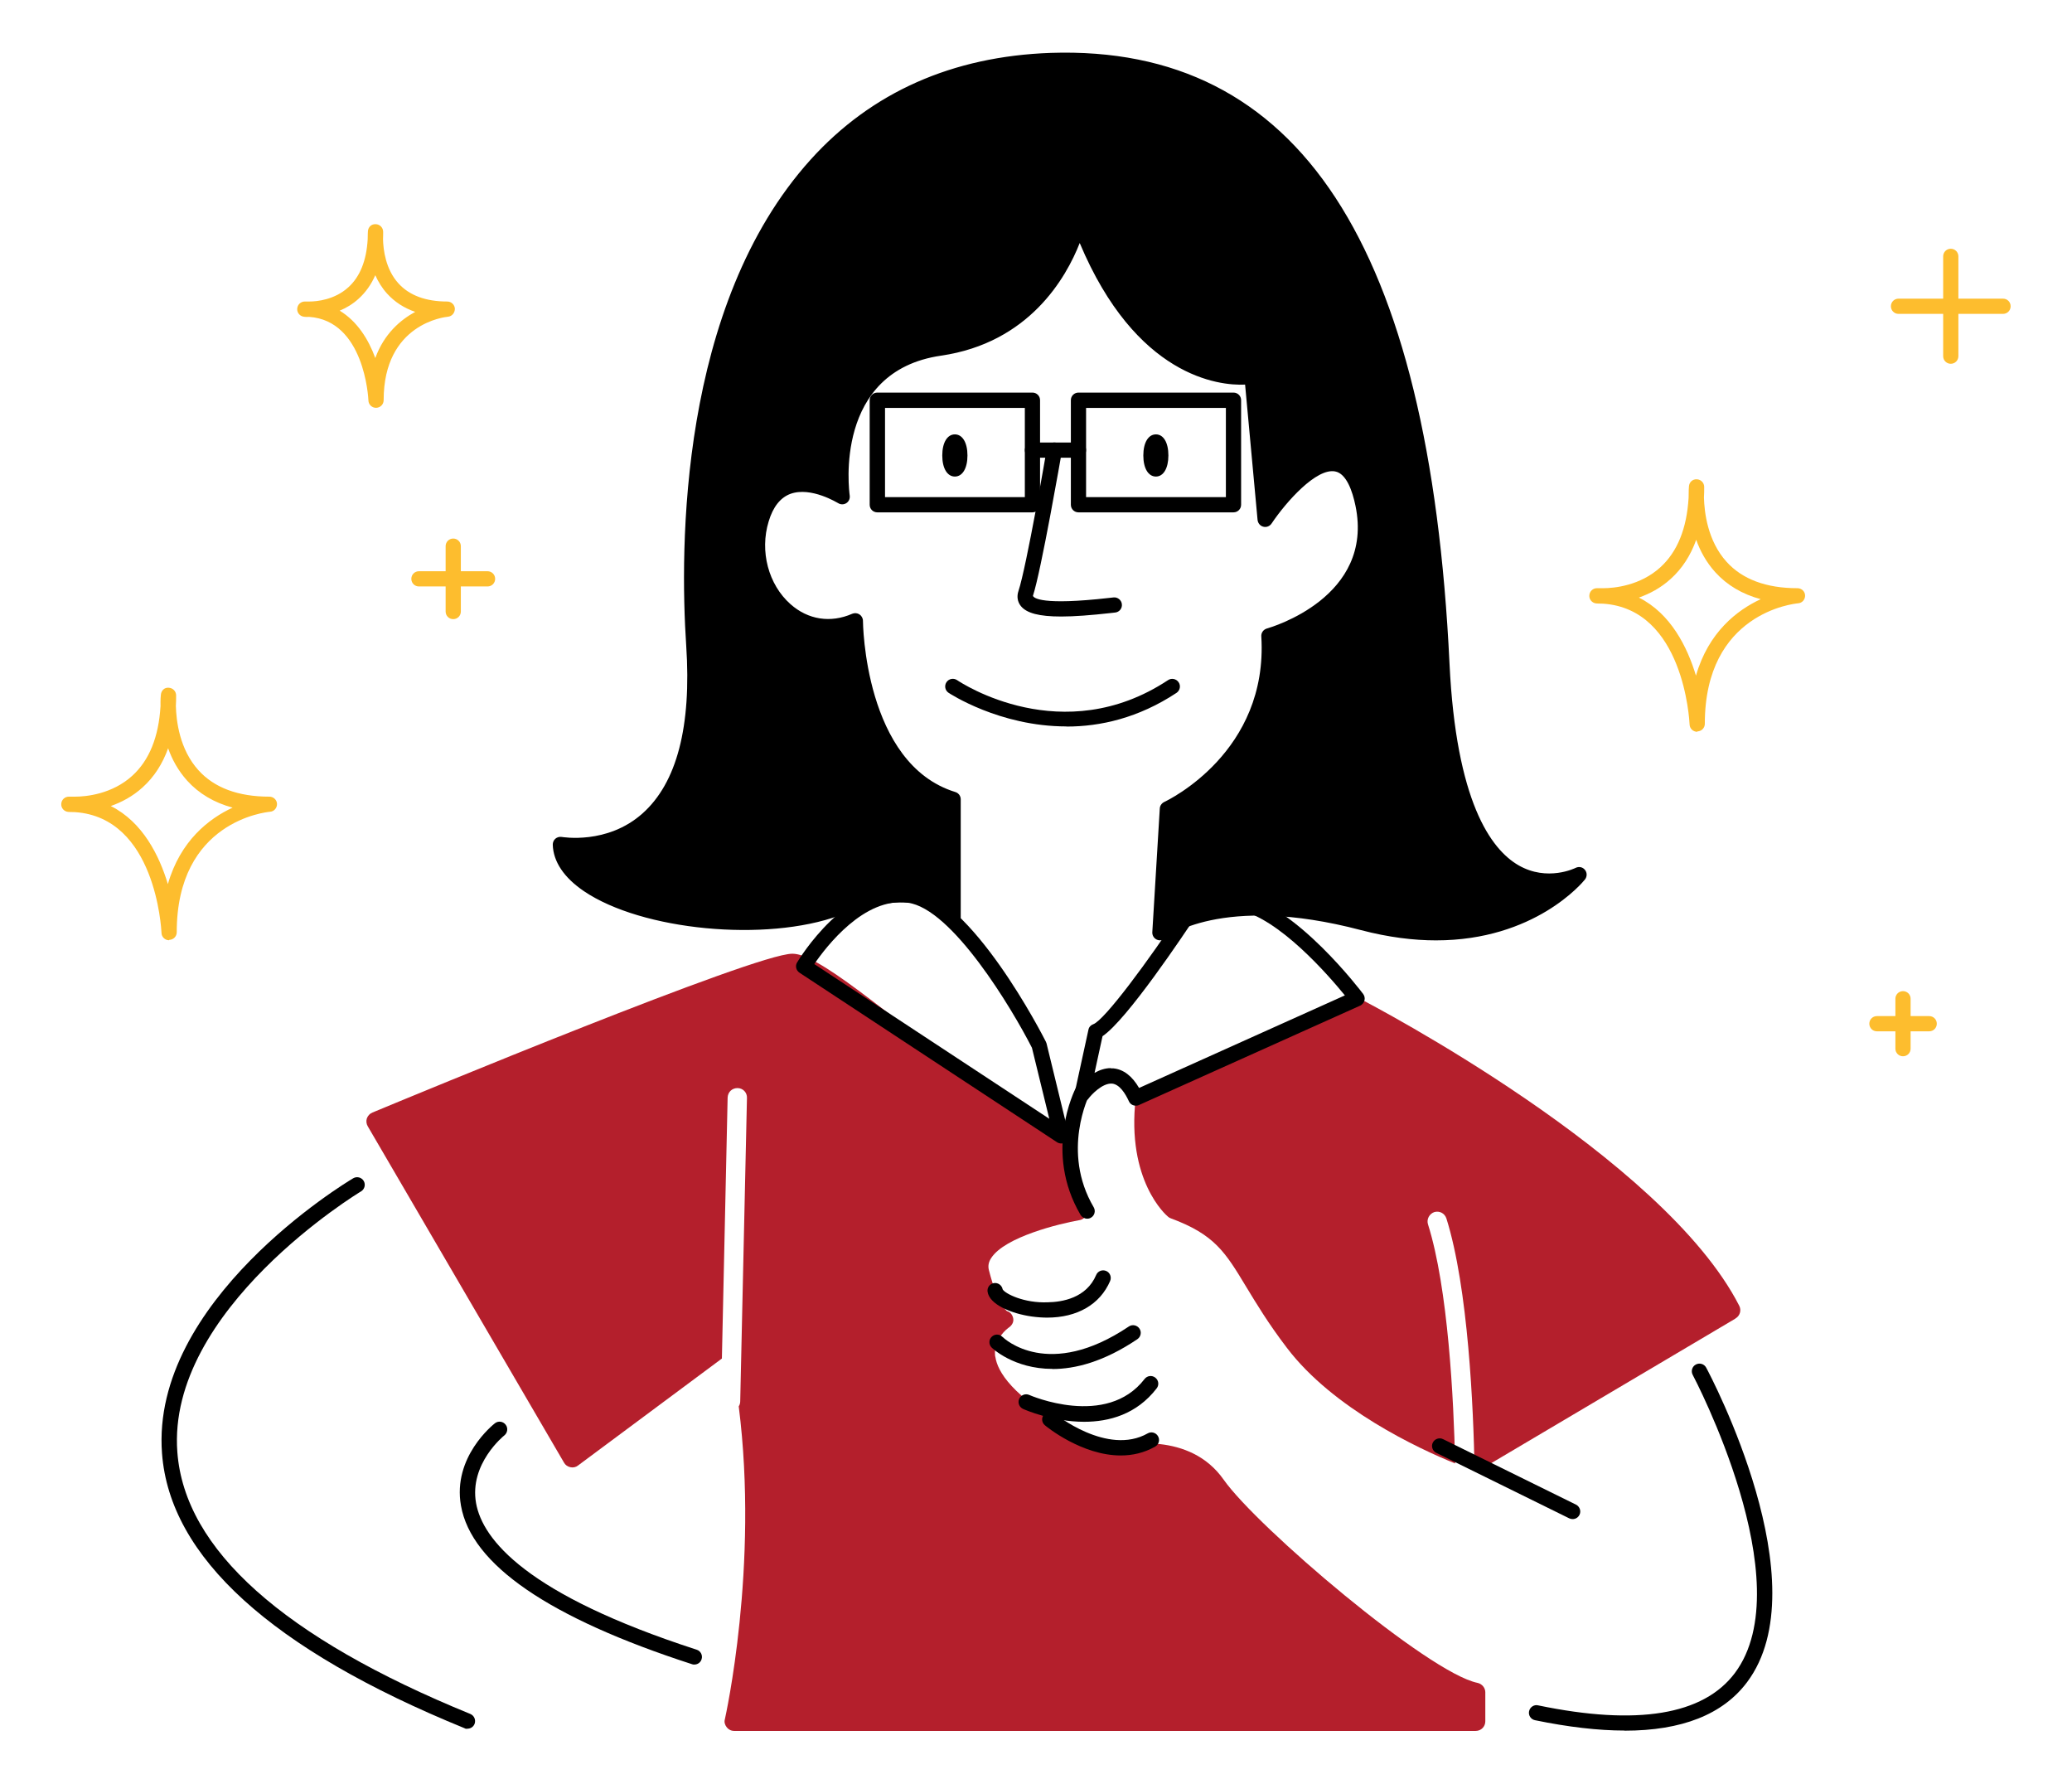 <?xml version="1.0" encoding="UTF-8"?>
<svg id="Layer_1" xmlns="http://www.w3.org/2000/svg" version="1.1" viewBox="0 0 166.13 142.98">
  <!-- Generator: Adobe Illustrator 30.1.0, SVG Export Plug-In . SVG Version: 2.1.1 Build 136)  -->
  <defs>
    <style>
      .st0 {
        fill: #fdbd2e;
      }

      .st1 {
        fill: #b41f2c;
      }
    </style>
  </defs>
  <g>
    <path d="M67.53,39.83s-4.97-3.16-6.48,1.81,2.71,10.25,7.54,8.14c0,0,0,11.91,7.84,14.32v9.49s-1.51-3.62-9.34-.75c-7.84,2.86-22,0-22.15-5.12,0,0,11.91,2.26,10.7-15.98s3.32-45.97,28.63-46.87c25.31-.9,30.29,26.37,31.35,48.38,1.05,22,11,16.88,11,16.88,0,0-5.58,6.94-17.33,3.85-11.76-3.09-16.28.79-16.28.79l.6-9.92s8.74-4.07,8.14-13.87c0,0,9.19-2.56,7.54-10.55-1.66-7.99-7.84,1.21-7.84,1.21l-1.05-11.45s-8.74,1.51-13.87-12.51c0,0-1.81,8.89-11.15,10.25-9.34,1.36-7.84,11.91-7.84,11.91h0Z"/>
    <path d="M115.15,75.38c-1.8,0-3.8-.24-6.02-.82-11.23-2.96-15.68.63-15.73.67-.18.16-.45.19-.67.08s-.35-.34-.34-.58l.6-9.92c.01-.22.15-.42.35-.52.34-.16,8.36-4.02,7.79-13.28-.02-.29.17-.55.45-.63.35-.1,8.62-2.51,7.1-9.84-.24-1.16-.72-2.58-1.63-2.75-1.5-.29-3.91,2.41-5.1,4.18-.14.21-.41.32-.66.25-.25-.06-.43-.28-.46-.54l-1-10.85c-2.1.1-8.75-.62-13.26-11.35-1.08,2.76-4.04,8-11.12,9.03-8.62,1.25-7.38,10.81-7.32,11.22.03.24-.07.47-.27.6-.2.13-.46.13-.66,0-.02,0-2.17-1.35-3.83-.74-.8.3-1.39,1.04-1.74,2.21-.73,2.39-.02,5.06,1.75,6.63,1.41,1.25,3.21,1.53,4.95.77.19-.08.41-.06.58.05s.28.31.28.51c0,.11.1,11.48,7.41,13.73.26.08.43.32.43.58v9.5c0,.29-.21.54-.49.6s-.57-.1-.68-.36c0-.02-1.47-3.01-8.57-.42-5.87,2.15-15.83,1.2-20.48-1.96-1.59-1.08-2.45-2.36-2.49-3.72,0-.18.07-.36.21-.48s.33-.17.51-.14c.04,0,3.64.64,6.47-1.88,2.76-2.45,3.94-6.98,3.51-13.45-.52-7.82-.58-27.28,9.98-38.97,4.87-5.39,11.35-8.27,19.24-8.55,19.87-.66,30.37,15.3,31.98,48.96.53,11.02,3.3,14.87,5.53,16.16,2.32,1.34,4.56.22,4.58.21.26-.13.57-.07.75.16.18.22.18.54,0,.77-.19.24-4.03,4.88-11.94,4.88h.01ZM100.92,72.16c2.29,0,5.11.32,8.51,1.22,7.78,2.04,12.7-.37,15.05-2.13-.99.03-2.15-.13-3.35-.82-3.63-2.09-5.69-7.87-6.14-17.16-1.58-32.84-11.61-48.46-30.72-47.8-7.55.27-13.74,3.01-18.38,8.15-2.66,2.95-11.23,14.41-9.67,38.07.45,6.88-.87,11.75-3.93,14.46-2.42,2.14-5.24,2.32-6.63,2.25.32.87,1.12,1.57,1.82,2.04,4.39,2.97,13.81,3.86,19.38,1.82,5.01-1.83,7.64-1.11,8.94-.22v-7.51c-6.61-2.38-7.65-11.1-7.81-13.9-1.94.55-3.87.11-5.43-1.27-2.12-1.89-2.97-5.06-2.11-7.9.47-1.55,1.31-2.56,2.49-3,1.39-.52,2.92-.08,3.89.33-.08-2.87.48-10.32,8.43-11.48,8.79-1.28,10.57-9.42,10.64-9.77.06-.27.28-.47.55-.49.3-.01.53.14.62.4,4.87,13.33,12.85,12.17,13.19,12.12.17-.02.34.02.47.12.13.1.22.26.24.43l.91,9.87c1.24-1.53,3.43-3.77,5.38-3.39,1.26.25,2.13,1.49,2.59,3.71,1.53,7.36-5.58,10.42-7.5,11.11.28,8.66-6.58,12.94-8.18,13.81l-.51,8.39c1.23-.63,3.56-1.46,7.24-1.46h.02,0Z"/>
  </g>
  <path class="st1" d="M119.09,135.64v2.34c0,.43-.34.77-.77.77h-59.45c-.25,0-.46-.11-.6-.29-.15-.19-.22-.42-.15-.65.03-.14,2.74-12.24,1.11-25.08.08-.11.12-.26.12-.42l.54-24.3c.02-.43-.32-.79-.76-.79s-.77.32-.79.76l-.46,20.92-11.53,8.57c-.17.14-.4.19-.62.14s-.4-.17-.51-.37l-15.73-26.95c-.12-.2-.14-.43-.08-.63.08-.22.23-.39.45-.48,3.13-1.3,30.68-12.73,33.66-12.73.37,0,.82.12,1.35.39,1.62.74,4.05,2.58,7.6,5.34,2.04,1.59,4.33,3.37,6.48,4.84.73.51,1.45.99,2.15,1.42,1.45.9,2.77,1.55,3.79,1.78.11.05.22.06.32.08.12.02.25.08.34.17.17.11.29.31.31.54.17,2.2.59,4.83.93,5.37.26.14.4.43.39.73-.03.36-.29.65-.65.7-1.58.28-5.94,1.33-7.05,3.02-.22.33-.28.65-.19.99.34,1.35.7,2.17.94,2.65.31.49.5.62.51.63.28.08.45.31.5.6s-.12.57-.39.74c-.03.03-1.19.84-1.07,2.21,0,.05.02.09.03.14.17,1.11,1.28,3.16,6.16,5.8.87.46,1.86.94,2.97,1.45,1.3-.31,6.45-1.3,9.17,2.57,2.68,3.81,16.41,15.49,20.36,16.29.36.08.62.4.62.76v-.02h0Z"/>
  <path class="st1" d="M139.14,105.7l-20.02,11.85-.42.25c-.11.08-.25.11-.39.11-.03,0-.05,0-.08-.02-.09-5.04-.51-14.65-2.26-20.22-.14-.42-.56-.63-.97-.51-.4.14-.63.57-.51.97,1.62,5.11,2.07,14.08,2.18,19.18-2.94-1.19-9.79-4.39-13.49-9.27-1.49-1.95-2.46-3.57-3.25-4.87-1.69-2.8-2.54-4.21-6.06-5.51-.09-.03-.17-.08-.23-.14-.14-.11-3.34-2.88-2.58-9.51.05-.31.26-.56.56-.63.03-.02.06-.03.09-.03.05-.02,1.96-.32,5.04-1.44,2.61-.93,6.08-2.46,9.9-4.83.51-.32,1.04-.65,1.56-1.01.15-.11.34-.14.53-.11.09,0,.19.03.26.08.99.51,24.35,12.7,30.45,24.63.19.37.05.82-.31,1.02h0Z"/>
  <path d="M85.09,49.42c-1.78,0-2.78-.27-3.24-.84-.27-.34-.34-.77-.19-1.21.63-1.87,2.26-11.3,2.27-11.39.06-.33.38-.56.71-.5s.56.37.5.71c-.07.39-1.67,9.61-2.32,11.57.06.18.72.78,6.1.17l.36-.04c.32-.04.64.21.67.54.04.34-.21.64-.54.67l-.35.04c-1.62.18-2.93.28-3.97.28Z"/>
  <path d="M85.5,58.23c-5.37,0-9.39-2.66-9.45-2.7-.28-.19-.35-.57-.16-.85.19-.28.57-.35.85-.16.34.23,8.46,5.58,16.91,0,.28-.19.66-.11.85.17.19.28.11.66-.17.85-3.06,2.02-6.11,2.7-8.81,2.7h-.02Z"/>
  <g>
    <ellipse cx="92.68" cy="36.51" rx=".39" ry="1.08"/>
    <path d="M92.68,38.2c-.61,0-1.01-.66-1.01-1.69s.4-1.69,1.01-1.69,1,.66,1,1.69-.4,1.69-1,1.69Z"/>
  </g>
  <g>
    <ellipse cx="76.56" cy="36.51" rx=".39" ry="1.08"/>
    <path d="M76.56,38.2c-.61,0-1.01-.66-1.01-1.69s.4-1.69,1.01-1.69,1.01.66,1.01,1.69-.4,1.69-1.01,1.69Z"/>
  </g>
  <path d="M82.78,41.07h-12.44c-.34,0-.61-.27-.61-.61v-8.38c0-.34.27-.61.61-.61h12.44c.34,0,.61.27.61.61v8.38c0,.34-.27.61-.61.61ZM70.96,39.85h11.21v-7.15h-11.21v7.15Z"/>
  <path d="M98.9,41.07h-12.43c-.34,0-.61-.27-.61-.61v-8.38c0-.34.27-.61.61-.61h12.43c.34,0,.61.27.61.61v8.38c0,.34-.27.61-.61.61ZM87.08,39.85h11.21v-7.15h-11.21v7.15Z"/>
  <path d="M86.47,36.69h-3.69c-.34,0-.61-.27-.61-.61s.27-.61.61-.61h3.69c.34,0,.61.27.61.61s-.27.61-.61.61Z"/>
  <path d="M85.09,91.66c-.12,0-.23-.03-.34-.1l-20.65-13.59c-.27-.18-.36-.54-.19-.82.16-.27,4.01-6.63,9.03-6,4.94.64,10.68,11.88,10.92,12.36.02.04.04.09.05.13l1.77,7.27c.06.24-.04.5-.24.64-.11.07-.23.11-.35.11ZM65.29,77.28l18.84,12.4-1.39-5.69c-1.6-3.14-6.41-11.17-9.96-11.63-3.48-.47-6.53,3.51-7.5,4.93h0Z"/>
  <path d="M91.06,88.63c-.23,0-.45-.13-.55-.36-.28-.61-.74-1.35-1.35-1.41-.77-.05-1.65.88-1.9,1.22-.17.23-.48.31-.74.2-.26-.12-.41-.4-.35-.69l1.1-5.05c.04-.21.19-.37.39-.44.89-.32,4.38-5.01,7.24-9.35h0c1.27-1.89,4.56-1.02,4.7-.98,4.38.91,9.48,7.62,9.7,7.91.11.15.15.34.1.52s-.17.33-.34.41l-17.74,7.97c-.08.04-.17.05-.25.05h0ZM89.06,85.64h.21c.81.08,1.5.61,2.06,1.57l16.5-7.42c-1.35-1.65-5.28-6.18-8.53-6.85-.75-.2-2.74-.49-3.39.47-.96,1.45-5.55,8.34-7.51,9.65l-.64,2.94c.39-.22.83-.38,1.31-.38v.02h0Z"/>
  <path d="M87.17,97.69c-.21,0-.41-.11-.53-.3-2.98-5.06-.48-10-.37-10.21.16-.3.52-.42.82-.26.3.15.42.52.26.82-.02.05-2.29,4.56.34,9.03.17.29.08.67-.22.84-.1.06-.2.08-.31.08,0,0,.01,0,.01,0Z"/>
  <path d="M84.38,109.73c-3.11,0-4.84-1.68-4.87-1.71-.24-.24-.24-.63,0-.86.24-.24.62-.24.86,0,.16.15,3.7,3.5,10.14-.83.28-.19.66-.11.85.17.19.28.11.66-.17.85-2.7,1.82-4.99,2.39-6.81,2.39h0Z"/>
  <path d="M86.92,113.97c-2.54,0-4.73-.96-4.89-1.03-.31-.14-.45-.5-.31-.81s.49-.45.81-.31c.06.03,6.18,2.69,9.24-1.28.21-.27.59-.32.86-.11.27.21.32.59.11.86-1.61,2.09-3.82,2.68-5.82,2.68Z"/>
  <path d="M89.86,116.67c-3.11,0-5.93-2.29-6.08-2.42-.26-.21-.3-.6-.08-.86.21-.26.6-.3.86-.08.04.03,4.22,3.42,7.46,1.59.29-.17.67-.06.83.23.17.29.06.67-.23.83-.9.51-1.84.71-2.75.71h0Z"/>
  <path d="M130.26,138.72c-2.12,0-4.52-.28-7.19-.83-.33-.07-.54-.39-.47-.72s.4-.55.72-.47c7.94,1.65,13.25.78,15.78-2.59,5.41-7.23-3.29-23.73-3.38-23.9-.16-.3-.05-.67.25-.83s.67-.05.83.25c.38.7,9.16,17.36,3.28,25.21-1.94,2.59-5.23,3.89-9.82,3.89h0Z"/>
  <path d="M55.67,133.43c-.06,0-.13,0-.19-.03-11.46-3.71-17.69-7.98-18.52-12.71-.69-3.89,2.58-6.49,2.72-6.6.27-.21.65-.16.86.11.21.26.16.65-.1.86-.03.02-2.83,2.27-2.27,5.43.52,2.91,4.01,7.32,17.69,11.75.32.1.5.45.39.77-.08.26-.32.42-.58.42Z"/>
  <path d="M37.47,138.58c-.08,0-.16,0-.23-.05-15.47-6.31-23.63-13.72-24.25-22.03-.92-12.21,14.66-21.66,15.33-22.05.29-.17.66-.08.84.21.17.29.08.66-.21.84-.16.09-15.6,9.46-14.73,20.91.59,7.8,8.5,14.86,23.49,20.98.31.13.46.48.34.8-.1.24-.32.38-.57.38h-.01Z"/>
  <path class="st0" d="M136.08,58.66c-.33,0-.6-.26-.61-.58-.02-.39-.49-9.25-6.93-9.69-.34,0-.53-.02-.56-.02-.32-.03-.57-.31-.55-.64.02-.33.28-.58.61-.58h.5c.9,0,2.98-.21,4.59-1.68,1.36-1.24,2.11-3.1,2.26-5.56,0-.54.02-.89.03-.94.03-.32.28-.57.64-.55.32.02.58.28.58.61,0,.29,0,.57-.02.84.03,1.19.29,3.48,1.81,5.16,1.27,1.41,3.19,2.12,5.69,2.12.33,0,.6.26.61.58s-.23.61-.56.63c-.31.03-7.48.75-7.48,9.66,0,.33-.26.6-.6.61h0v.02h0ZM131.4,47.9c2.56,1.28,3.89,3.97,4.58,6.26,1-3.48,3.29-5.25,5.19-6.13-1.48-.4-2.7-1.12-3.65-2.17-.72-.8-1.21-1.71-1.52-2.59-.45,1.26-1.13,2.31-2.04,3.13-.81.74-1.71,1.2-2.55,1.5h-.01Z"/>
  <path class="st0" d="M13.56,75.37c-.33,0-.6-.26-.61-.58-.02-.39-.49-9.25-6.93-9.69-.33,0-.53-.02-.56-.02-.32-.03-.57-.31-.55-.64s.28-.58.61-.58h.5c.9,0,2.98-.21,4.59-1.68,1.36-1.24,2.11-3.1,2.26-5.57-.01-.54.02-.89.03-.93.03-.32.28-.59.64-.55.32.02.58.28.58.61,0,.29,0,.57-.02.84.03,1.19.29,3.48,1.81,5.16,1.27,1.41,3.19,2.12,5.69,2.12.33,0,.6.26.61.58s-.23.61-.56.63c-.31.03-7.48.75-7.48,9.66,0,.33-.26.6-.6.61h-.01v.02h0ZM8.88,64.61c2.56,1.28,3.89,3.97,4.58,6.26,1-3.48,3.29-5.25,5.19-6.13-1.48-.4-2.7-1.12-3.65-2.17-.72-.8-1.21-1.71-1.52-2.59-.45,1.26-1.13,2.31-2.04,3.13-.81.74-1.71,1.2-2.55,1.5h0Z"/>
  <path class="st0" d="M30.15,32.69c-.33,0-.6-.26-.61-.58-.01-.27-.34-6.41-4.76-6.71-.25.02-.38-.01-.4-.01-.32-.03-.57-.31-.55-.64s.28-.58.61-.58h.36c.61,0,2.04-.14,3.14-1.15.93-.85,1.44-2.13,1.54-3.83,0-.39.02-.64.02-.67.03-.32.27-.57.64-.55.32.02.58.28.58.61,0,.21,0,.41-.01.6.02.82.2,2.4,1.24,3.54.87.96,2.19,1.45,3.91,1.45.33,0,.6.26.61.58,0,.33-.23.61-.56.64-.21.02-5.15.53-5.15,6.69,0,.33-.26.6-.6.61,0,0-.01,0-.01,0ZM27.23,24.9c1.41.85,2.32,2.31,2.86,3.8.71-1.95,2.02-3.06,3.2-3.7-.9-.31-1.65-.8-2.25-1.46-.42-.46-.72-.97-.95-1.48-.32.74-.77,1.37-1.33,1.88-.48.44-1.01.75-1.52.96,0,0-.01,0-.01,0Z"/>
  <path class="st0" d="M39.09,47.01h-5.5c-.34,0-.61-.27-.61-.61s.27-.61.61-.61h5.5c.34,0,.61.27.61.61s-.27.61-.61.61Z"/>
  <path class="st0" d="M36.34,49.63c-.34,0-.61-.27-.61-.61v-5.24c0-.34.27-.61.61-.61s.61.27.61.61v5.24c0,.34-.27.61-.61.61Z"/>
  <path class="st0" d="M160.6,25.16h-8.38c-.34,0-.61-.27-.61-.61s.27-.61.61-.61h8.38c.34,0,.61.27.61.61s-.27.61-.61.61Z"/>
  <path class="st0" d="M156.41,29.16c-.34,0-.61-.27-.61-.61v-8c0-.34.27-.61.61-.61s.61.27.61.61v8c0,.34-.27.61-.61.61Z"/>
  <path class="st0" d="M154.68,82.67h-4.19c-.34,0-.61-.27-.61-.61s.27-.61.61-.61h4.19c.34,0,.61.27.61.61s-.27.61-.61.61Z"/>
  <path class="st0" d="M152.58,84.67c-.34,0-.61-.27-.61-.61v-4c0-.34.27-.61.61-.61s.61.27.61.61v4c0,.34-.27.61-.61.61Z"/>
  <path d="M83.98,105.62c-.4,0-.82-.03-1.26-.09-1.61-.23-3.4-.95-3.54-2-.04-.33.19-.64.53-.68.32-.04.62.18.68.5.18.34,1.72,1.13,3.64,1.04,1.1-.02,3.07-.32,3.86-2.19.13-.31.49-.45.8-.32.31.13.45.49.32.8-.81,1.89-2.65,2.94-5.05,2.94,0,0,.02,0,.02,0ZM80.39,103.33h0Z"/>
  <path d="M126.09,121.77c-.09,0-.18-.02-.27-.06l-10.66-5.25c-.3-.15-.43-.52-.28-.82s.52-.43.82-.28l10.66,5.25c.3.15.43.52.28.82-.11.22-.32.34-.55.34Z"/>
</svg>